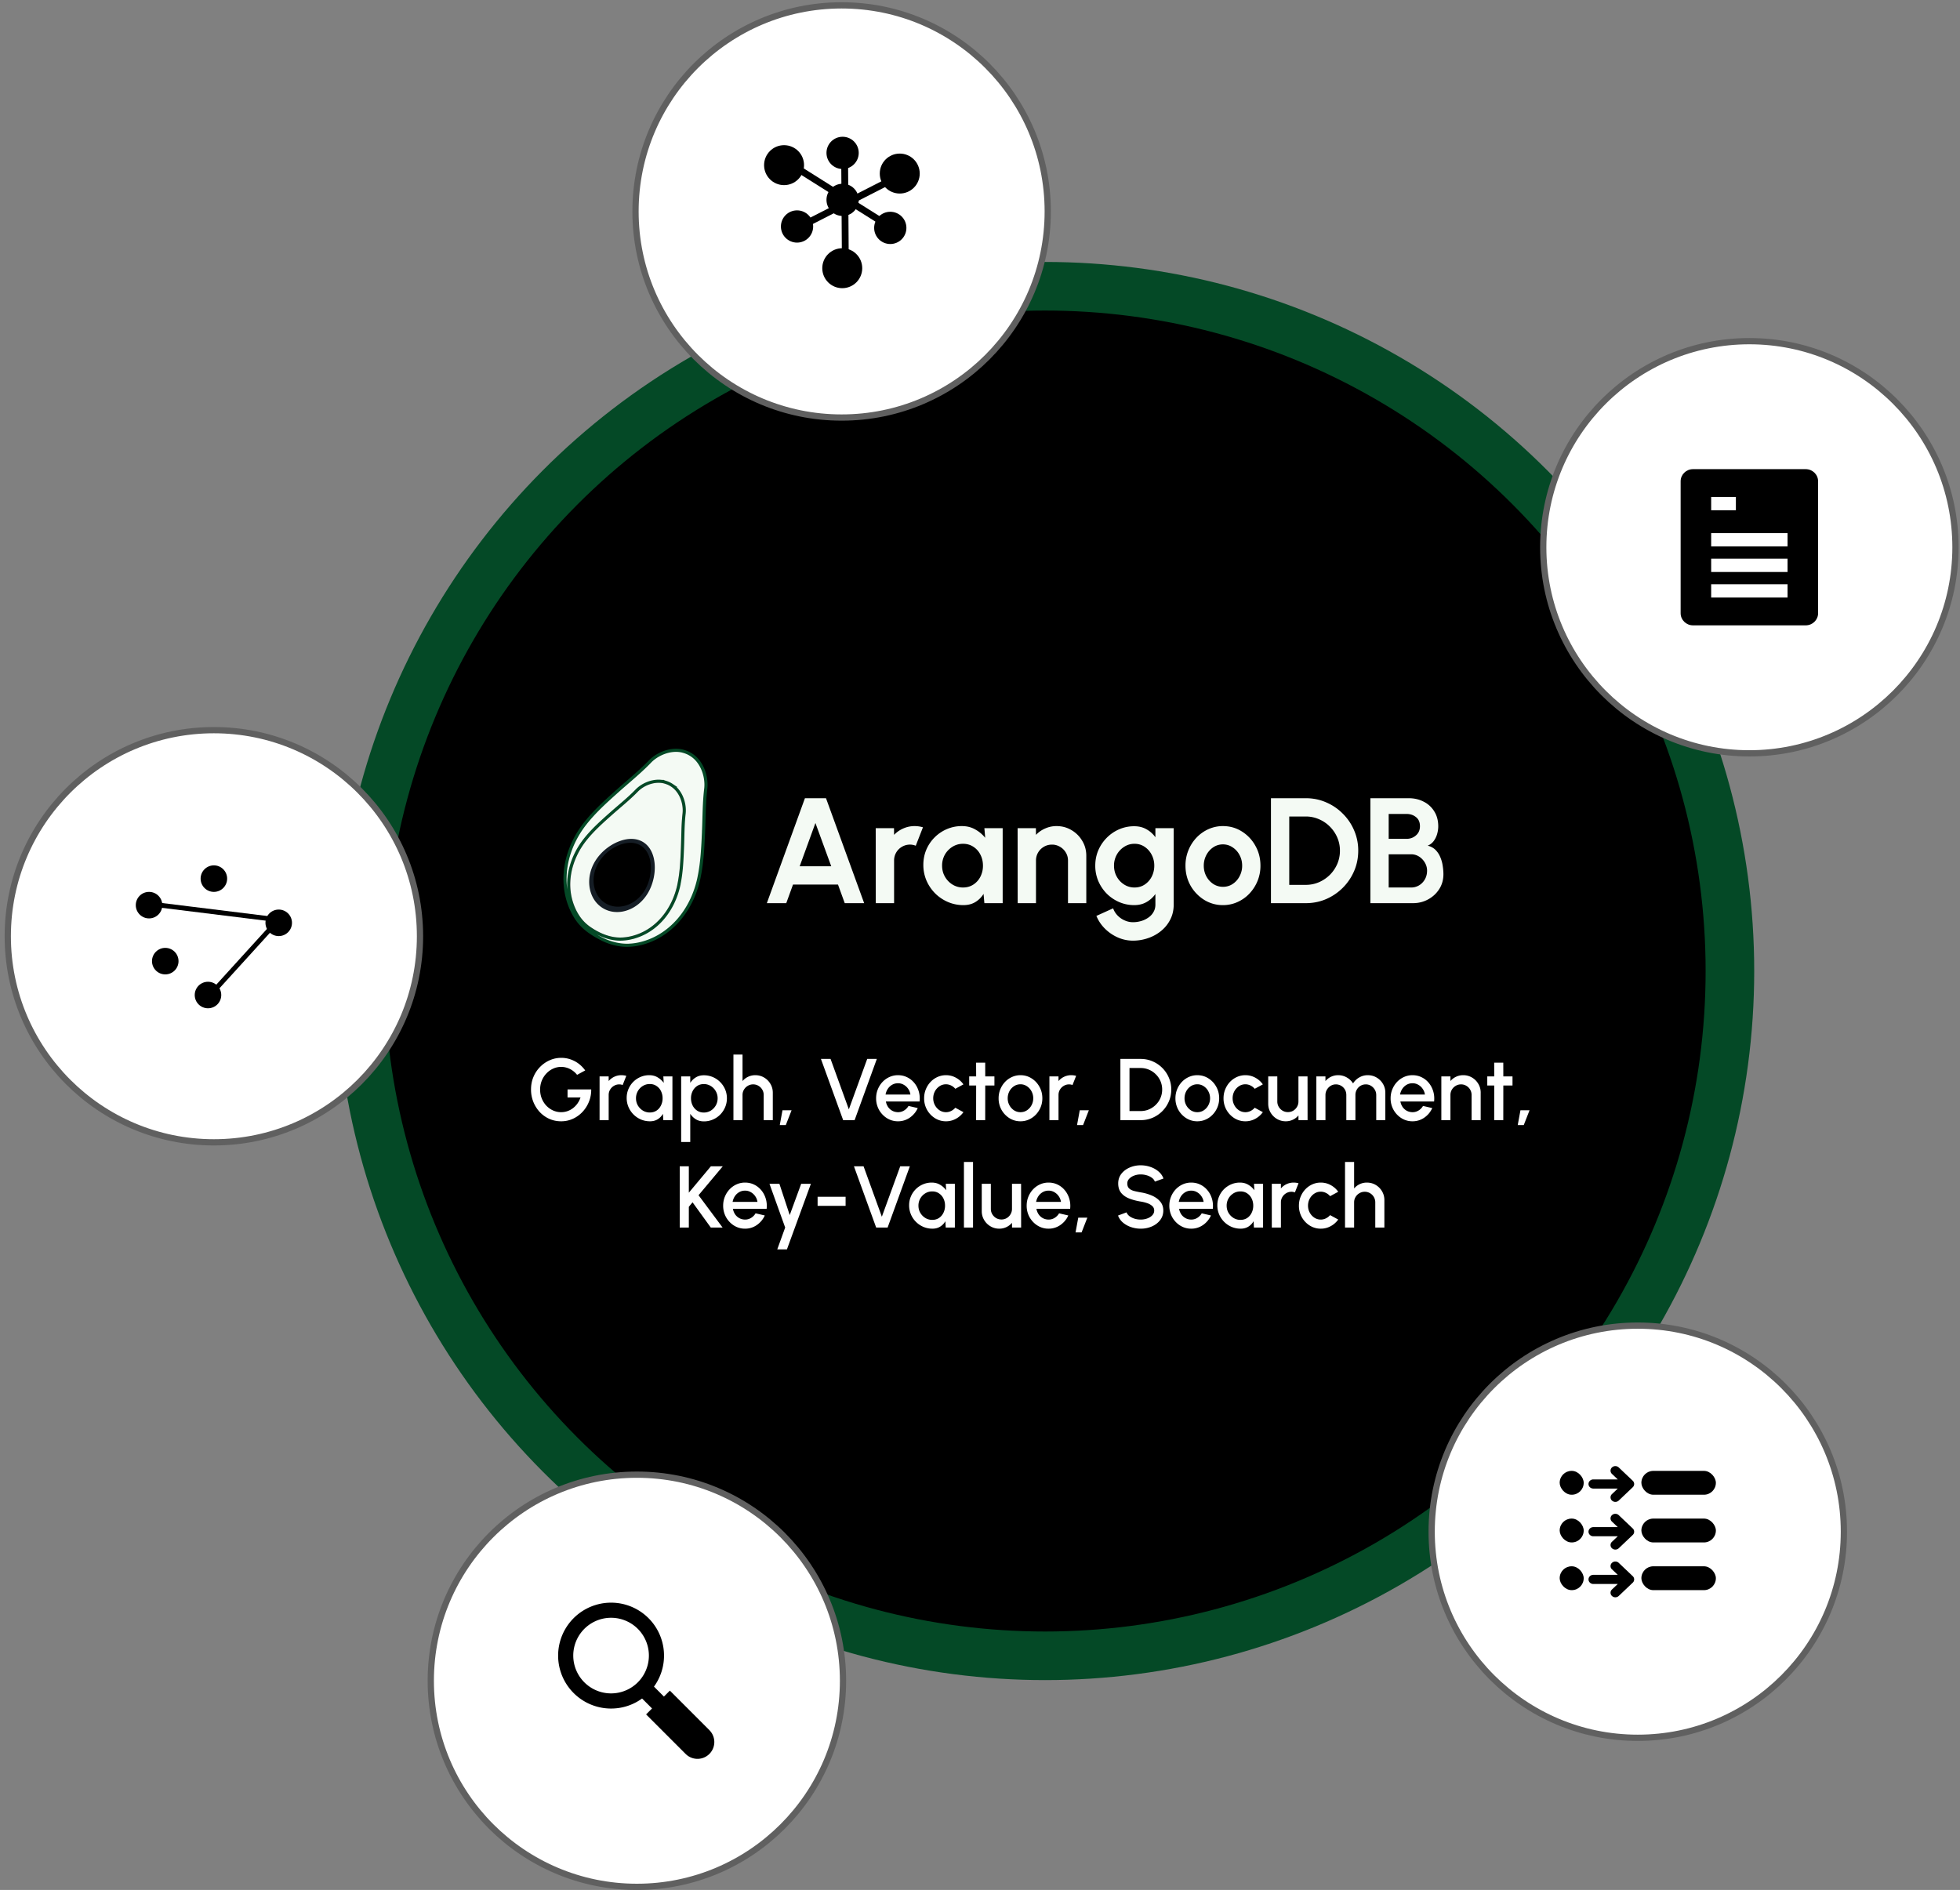 <svg xmlns="http://www.w3.org/2000/svg" width="365" height="352" fill="none" viewBox="0 0 365 352"><rect x="0" y="0" width="365" height="352" fill="#808080" stroke="none"/><circle cx="194.615" cy="180.85" r="127.538" fill="#000" stroke="#044926" stroke-width="9.049"></circle><path fill="#fff" d="M104.502 208.836a5.395 5.395 0 0 1-2.216-.456 5.641 5.641 0 0 1-1.783-1.279 6.152 6.152 0 0 1-1.19-1.898 6.185 6.185 0 0 1-.423-2.289c0-.852.152-1.637.456-2.353a5.821 5.821 0 0 1 1.246-1.866 5.758 5.758 0 0 1 1.8-1.238 5.329 5.329 0 0 1 2.134-.439c.842 0 1.651.195 2.427.586.777.391 1.453.977 2.028 1.759l-1.515.823a3.91 3.91 0 0 0-1.368-1.108 3.615 3.615 0 0 0-1.588-.374 3.55 3.55 0 0 0-1.499.325c-.472.212-.89.511-1.254.896-.364.38-.652.828-.864 1.344a4.423 4.423 0 0 0-.309 1.67c0 .581.1 1.127.301 1.637.207.51.489.958.847 1.344.364.38.782.679 1.255.896a3.66 3.66 0 0 0 2.688.13 3.75 3.75 0 0 0 1.026-.554c.32-.244.6-.535.839-.871a4.37 4.37 0 0 0 .57-1.124h-2.419v-1.499h4.406a5.8 5.8 0 0 1-.423 2.297 6.019 6.019 0 0 1-1.206 1.898 5.634 5.634 0 0 1-1.784 1.279 5.202 5.202 0 0 1-2.182.464Zm7.154-.212v-8.145h1.694v.864a3.089 3.089 0 0 1 2.378-1.092c.304 0 .605.041.904.122l-.676 1.711a1.745 1.745 0 0 0-.635-.122c-.359 0-.687.089-.986.268-.298.174-.537.41-.716.709-.18.299-.269.63-.269.994v4.691h-1.694Zm11.872-8.145h1.694v8.145h-1.702l-.065-1.181a2.834 2.834 0 0 1-.969 1.01c-.408.255-.888.383-1.442.383a4.299 4.299 0 0 1-1.686-.334 4.45 4.45 0 0 1-1.393-.945 4.423 4.423 0 0 1-.928-1.385 4.295 4.295 0 0 1-.334-1.694c0-.581.108-1.126.326-1.637.217-.516.518-.966.904-1.352a4.248 4.248 0 0 1 1.335-.904 4.05 4.05 0 0 1 1.638-.334c.591 0 1.113.136 1.563.407.457.266.834.609 1.133 1.027l-.074-1.206Zm-2.525 6.72c.478 0 .896-.117 1.255-.351.358-.238.635-.559.83-.961a2.94 2.94 0 0 0 .302-1.335 2.96 2.96 0 0 0-.302-1.344 2.37 2.37 0 0 0-.839-.953c-.352-.239-.768-.359-1.246-.359-.472 0-.904.12-1.295.359a2.66 2.66 0 0 0-1.27 2.297c0 .494.116.942.35 1.344.239.396.551.714.937.952.391.234.817.351 1.278.351Zm7.539 5.497h-1.694v-12.217h1.694v1.197a3.278 3.278 0 0 1 1.042-1.018c.424-.26.923-.391 1.499-.391a4.235 4.235 0 0 1 3.03 1.263c.391.391.698.844.92 1.36.223.516.334 1.07.334 1.662 0 .591-.111 1.148-.334 1.669-.222.522-.529.98-.92 1.377a4.29 4.29 0 0 1-1.369.92 4.135 4.135 0 0 1-1.661.334c-.576 0-1.075-.13-1.499-.391a3.386 3.386 0 0 1-1.042-1.018v5.253Zm2.525-10.791c-.473 0-.888.119-1.247.358a2.438 2.438 0 0 0-.838.961 2.893 2.893 0 0 0-.302 1.328c0 .488.101.934.302 1.335.2.402.48.723.838.961.359.239.774.359 1.247.359.467 0 .896-.117 1.287-.35.39-.239.703-.56.936-.961.234-.402.35-.85.35-1.344a2.59 2.59 0 0 0-.35-1.328 2.624 2.624 0 0 0-.928-.961 2.435 2.435 0 0 0-1.295-.358Zm12.847 1.612v5.107h-1.695v-4.691c0-.364-.089-.695-.268-.994a1.929 1.929 0 0 0-.709-.709 1.867 1.867 0 0 0-.994-.268 1.88 1.88 0 0 0-.985.268c-.299.174-.538.41-.717.709-.179.299-.269.63-.269.994v4.691h-1.694v-12.217h1.694v4.936a3.089 3.089 0 0 1 2.379-1.092c.602 0 1.151.147 1.645.44.494.293.885.687 1.173 1.181.293.494.44 1.042.44 1.645Zm1.3 6.019.505-2.753h1.694l-1.075 2.753h-1.124Zm11.803-.912-4.138-11.403h1.792l3.405 9.391 3.421-9.391h1.791l-4.137 11.403h-2.134Zm10.209.212a3.809 3.809 0 0 1-2.052-.578 4.336 4.336 0 0 1-1.474-1.548 4.35 4.35 0 0 1-.546-2.158c0-.598.106-1.154.318-1.67.211-.521.502-.977.871-1.368a4.09 4.09 0 0 1 1.303-.929 3.796 3.796 0 0 1 1.58-.334c.625 0 1.198.13 1.719.391.521.255.966.611 1.336 1.067.369.451.64.972.814 1.564.174.586.225 1.211.155 1.873h-6.28c.071.375.207.714.407 1.018.207.299.467.535.782.709.321.174.676.263 1.067.269a2.11 2.11 0 0 0 1.124-.31 2.43 2.43 0 0 0 .839-.855l1.719.399a4.299 4.299 0 0 1-1.474 1.776 3.783 3.783 0 0 1-2.208.684Zm-2.313-4.985h4.626a2.365 2.365 0 0 0-.415-1.059 2.376 2.376 0 0 0-.823-.757 2.093 2.093 0 0 0-1.075-.285c-.385 0-.744.092-1.075.277a2.402 2.402 0 0 0-.814.757 2.76 2.76 0 0 0-.424 1.067Zm12.988 2.46 1.515.823a4.144 4.144 0 0 1-1.409 1.238 3.77 3.77 0 0 1-1.84.464 3.81 3.81 0 0 1-2.053-.578 4.336 4.336 0 0 1-1.474-1.548 4.35 4.35 0 0 1-.546-2.158c0-.598.106-1.154.318-1.67.212-.521.502-.977.871-1.368a4.09 4.09 0 0 1 1.303-.929 3.801 3.801 0 0 1 1.581-.334 3.77 3.77 0 0 1 1.84.464c.57.31 1.04.725 1.409 1.247l-1.515.822a2.305 2.305 0 0 0-.798-.619 2.14 2.14 0 0 0-.936-.22c-.446 0-.85.122-1.214.367a2.582 2.582 0 0 0-.855.953c-.207.391-.31.82-.31 1.287 0 .461.106.89.318 1.286.212.391.497.706.855.945.364.239.766.359 1.206.359.336 0 .657-.076.961-.228.304-.152.562-.353.773-.603Zm7.286-4.138h-1.71l-.008 6.451h-1.695l.009-6.451h-1.295v-1.694h1.295l-.009-2.557h1.695l.008 2.557h1.71v1.694Zm4.851 6.663a3.809 3.809 0 0 1-2.052-.578 4.347 4.347 0 0 1-1.475-1.548 4.36 4.36 0 0 1-.545-2.158c0-.598.106-1.154.317-1.67.212-.521.503-.977.872-1.368a4.09 4.09 0 0 1 1.303-.929 3.796 3.796 0 0 1 1.58-.334c.75 0 1.431.193 2.045.578a4.23 4.23 0 0 1 1.474 1.556c.369.652.554 1.374.554 2.167 0 .591-.106 1.145-.318 1.661a4.404 4.404 0 0 1-.88 1.368 4.06 4.06 0 0 1-1.295.921 3.772 3.772 0 0 1-1.58.334Zm0-1.694c.451 0 .855-.12 1.214-.359a2.55 2.55 0 0 0 .847-.945c.212-.396.317-.825.317-1.286 0-.473-.108-.907-.325-1.304a2.52 2.52 0 0 0-.856-.944 2.11 2.11 0 0 0-1.197-.359c-.445 0-.85.12-1.213.359a2.585 2.585 0 0 0-.856.953 2.765 2.765 0 0 0-.309 1.295 2.645 2.645 0 0 0 1.189 2.248c.364.228.76.342 1.189.342Zm5.389 1.482v-8.145h1.694v.864a3.089 3.089 0 0 1 2.378-1.092c.304 0 .605.041.904.122l-.676 1.711a1.75 1.75 0 0 0-.635-.122c-.359 0-.687.089-.986.268-.298.174-.537.41-.717.709-.179.299-.268.63-.268.994v4.691h-1.694Zm5.146.912.505-2.753h1.694l-1.075 2.753h-1.124Zm8.073-.912v-11.403h3.771c.787 0 1.526.15 2.215.448.69.293 1.295.703 1.817 1.23a5.694 5.694 0 0 1 1.221 1.816c.299.685.448 1.42.448 2.208 0 .787-.149 1.525-.448 2.215-.293.684-.7 1.29-1.221 1.816a5.79 5.79 0 0 1-1.817 1.23 5.603 5.603 0 0 1-2.215.44h-3.771Zm1.694-1.694h2.077c.554 0 1.07-.103 1.548-.31a4.023 4.023 0 0 0 1.278-.863 3.924 3.924 0 0 0 1.181-2.834 3.925 3.925 0 0 0-1.181-2.835 4.023 4.023 0 0 0-1.278-.863 3.87 3.87 0 0 0-1.548-.31h-2.077v8.015Zm12.627 1.906a3.809 3.809 0 0 1-2.052-.578 4.336 4.336 0 0 1-1.474-1.548 4.35 4.35 0 0 1-.546-2.158c0-.598.106-1.154.318-1.67.211-.521.502-.977.871-1.368a4.09 4.09 0 0 1 1.303-.929 3.8 3.8 0 0 1 1.58-.334c.75 0 1.431.193 2.045.578a4.23 4.23 0 0 1 1.474 1.556c.369.652.554 1.374.554 2.167 0 .591-.106 1.145-.318 1.661a4.419 4.419 0 0 1-.879 1.368c-.37.391-.801.698-1.295.921a3.78 3.78 0 0 1-1.581.334Zm0-1.694c.451 0 .856-.12 1.214-.359s.641-.554.847-.945c.212-.396.318-.825.318-1.286 0-.473-.109-.907-.326-1.304a2.525 2.525 0 0 0-.855-.944 2.115 2.115 0 0 0-1.198-.359c-.445 0-.849.12-1.213.359a2.582 2.582 0 0 0-.855.953c-.207.396-.31.828-.31 1.295a2.656 2.656 0 0 0 1.189 2.248c.364.228.761.342 1.189.342Zm10.691-.831 1.515.823a4.135 4.135 0 0 1-1.409 1.238 3.77 3.77 0 0 1-1.84.464 3.81 3.81 0 0 1-2.053-.578 4.345 4.345 0 0 1-1.474-1.548 4.35 4.35 0 0 1-.546-2.158c0-.598.106-1.154.318-1.67.212-.521.502-.977.871-1.368a4.083 4.083 0 0 1 1.304-.929 3.793 3.793 0 0 1 1.58-.334 3.77 3.77 0 0 1 1.84.464c.571.31 1.04.725 1.409 1.247l-1.515.822a2.305 2.305 0 0 0-.798-.619 2.14 2.14 0 0 0-.936-.22c-.446 0-.85.122-1.214.367a2.59 2.59 0 0 0-.855.953 2.72 2.72 0 0 0-.31 1.287c0 .461.106.89.318 1.286.212.391.497.706.855.945.364.239.766.359 1.206.359.336 0 .657-.076.961-.228.304-.152.562-.353.773-.603Zm2.517-.741v-5.091h1.694v4.675c0 .364.09.695.269.994.179.299.418.538.717.717.298.173.627.26.985.26.364 0 .692-.087.986-.26.298-.179.534-.418.708-.717.179-.299.269-.63.269-.994v-4.675h1.694l.008 8.145h-1.694l-.008-.88a2.968 2.968 0 0 1-1.034.799 3.073 3.073 0 0 1-1.328.293 3.164 3.164 0 0 1-1.645-.44 3.324 3.324 0 0 1-1.181-1.181 3.157 3.157 0 0 1-.44-1.645Zm8.964 3.054v-8.145h1.694v.864a3.063 3.063 0 0 1 1.034-.799 3.089 3.089 0 0 1 1.336-.293c.581 0 1.116.141 1.604.424.489.277.877.646 1.165 1.107a3.26 3.26 0 0 1 1.149-1.107 3.1 3.1 0 0 1 1.596-.424c.603 0 1.151.147 1.645.44.494.293.888.687 1.181 1.181.293.494.44 1.042.44 1.645v5.107h-1.694v-4.675c0-.358-.087-.687-.261-.986a2.085 2.085 0 0 0-.7-.725 1.802 1.802 0 0 0-.978-.276c-.358 0-.684.086-.977.26-.293.174-.527.41-.7.709a1.983 1.983 0 0 0-.261 1.018v4.675h-1.694v-4.675c0-.38-.087-.72-.261-1.018a1.934 1.934 0 0 0-1.686-.969c-.353 0-.679.092-.977.276a2.097 2.097 0 0 0-.701.725c-.173.299-.26.628-.26.986v4.675h-1.694Zm17.9.212a3.809 3.809 0 0 1-2.052-.578 4.336 4.336 0 0 1-1.474-1.548 4.35 4.35 0 0 1-.546-2.158c0-.598.106-1.154.318-1.67.211-.521.502-.977.871-1.368a4.09 4.09 0 0 1 1.303-.929 3.796 3.796 0 0 1 1.58-.334c.625 0 1.198.13 1.719.391.521.255.967.611 1.336 1.067.369.451.64.972.814 1.564.174.586.226 1.211.155 1.873h-6.28c.071.375.207.714.408 1.018.206.299.467.535.781.709.321.174.677.263 1.067.269a2.11 2.11 0 0 0 1.124-.31c.343-.206.622-.491.839-.855l1.719.399a4.299 4.299 0 0 1-1.474 1.776 3.783 3.783 0 0 1-2.208.684Zm-2.313-4.985h4.627a2.378 2.378 0 0 0-.416-1.059 2.381 2.381 0 0 0-.822-.757 2.1 2.1 0 0 0-1.076-.285c-.385 0-.743.092-1.075.277a2.411 2.411 0 0 0-.814.757 2.76 2.76 0 0 0-.424 1.067Zm15.016-.334v5.107h-1.694v-4.691c0-.364-.09-.695-.269-.994a1.926 1.926 0 0 0-.708-.709 1.872 1.872 0 0 0-.994-.268c-.358 0-.687.089-.985.268-.299.174-.538.41-.717.709-.179.299-.269.63-.269.994v4.691h-1.694v-8.145h1.694v.864a3.081 3.081 0 0 1 2.378-1.092 3.17 3.17 0 0 1 1.646.44c.494.293.885.687 1.172 1.181.294.494.44 1.042.44 1.645Zm5.926-1.344h-1.71l-.008 6.451h-1.694l.008-6.451h-1.295v-1.694h1.295l-.008-2.557h1.694l.008 2.557h1.71v1.694Zm.974 7.363.505-2.753h1.694l-1.075 2.753h-1.124Zm-148.075 19.088h-2.199l-3.396-4.7-.693.839v3.861h-1.694v-11.403h1.694v4.912l4.105-4.912h2.216l-4.513 5.384 4.48 6.019Zm4.176.212a3.809 3.809 0 0 1-2.052-.578 4.336 4.336 0 0 1-1.474-1.548 4.35 4.35 0 0 1-.546-2.158c0-.598.106-1.154.317-1.67.212-.521.503-.977.872-1.368a4.09 4.09 0 0 1 1.303-.929 3.796 3.796 0 0 1 1.58-.334c.625 0 1.198.13 1.719.391.521.255.966.611 1.336 1.067.369.451.64.972.814 1.564.174.586.225 1.211.155 1.873h-6.28c.071.375.206.714.407 1.018.207.299.467.535.782.709.321.174.676.263 1.067.269a2.11 2.11 0 0 0 1.124-.31 2.43 2.43 0 0 0 .839-.855l1.719.399a4.301 4.301 0 0 1-1.475 1.776 3.78 3.78 0 0 1-2.207.684Zm-2.313-4.985h4.626a2.365 2.365 0 0 0-.415-1.059 2.376 2.376 0 0 0-.823-.757 2.093 2.093 0 0 0-1.075-.285c-.385 0-.744.092-1.075.277a2.402 2.402 0 0 0-.814.757 2.76 2.76 0 0 0-.424 1.067Zm12.772-3.372h1.808l-4.464 12.217h-1.8l1.475-4.072-2.924-8.145h1.849l1.922 5.824 2.134-5.824Zm3.058 2.411h5.213v1.694h-5.213v-1.694Zm10.905 5.734-4.137-11.403h1.792l3.404 9.391 3.421-9.391h1.792l-4.138 11.403h-2.134Zm12.963-8.145h1.694v8.145h-1.703l-.065-1.181a2.834 2.834 0 0 1-.969 1.01c-.407.255-.888.383-1.442.383a4.299 4.299 0 0 1-1.686-.334 4.457 4.457 0 0 1-1.392-.945 4.313 4.313 0 0 1-1.263-3.079c0-.581.109-1.126.326-1.637a4.2 4.2 0 0 1 2.24-2.256 4.042 4.042 0 0 1 1.637-.334c.592 0 1.113.136 1.564.407.456.266.833.609 1.132 1.027l-.073-1.206Zm-2.525 6.72c.478 0 .896-.117 1.254-.351.358-.238.635-.559.831-.961a2.94 2.94 0 0 0 .301-1.335c0-.495-.1-.942-.301-1.344a2.384 2.384 0 0 0-.839-.953c-.353-.239-.768-.359-1.246-.359-.473 0-.904.12-1.295.359a2.66 2.66 0 0 0-1.271 2.297c0 .494.117.942.35 1.344.239.396.551.714.937.952.391.234.817.351 1.279.351Zm5.908 1.425v-12.217h1.694v12.217h-1.694Zm3.317-3.054v-5.091h1.694v4.675c0 .364.089.695.269.994.179.299.418.538.716.717.299.173.628.26.986.26a1.9 1.9 0 0 0 .985-.26c.299-.179.535-.418.709-.717.179-.299.269-.63.269-.994v-4.675h1.694l.008 8.145h-1.694l-.008-.88a3.065 3.065 0 0 1-2.362 1.092 3.164 3.164 0 0 1-1.645-.44 3.316 3.316 0 0 1-1.181-1.181 3.157 3.157 0 0 1-.44-1.645Zm12.436 3.266a3.812 3.812 0 0 1-2.053-.578 4.345 4.345 0 0 1-1.474-1.548 4.35 4.35 0 0 1-.545-2.158c0-.598.105-1.154.317-1.67.212-.521.502-.977.872-1.368a4.079 4.079 0 0 1 1.303-.929 3.796 3.796 0 0 1 1.58-.334c.624 0 1.197.13 1.718.391.522.255.967.611 1.336 1.067.369.451.641.972.815 1.564.173.586.225 1.211.154 1.873h-6.279c.07.375.206.714.407 1.018.206.299.467.535.782.709.32.174.676.263 1.067.269.413 0 .787-.104 1.124-.31a2.43 2.43 0 0 0 .839-.855l1.718.399a4.291 4.291 0 0 1-1.474 1.776 3.782 3.782 0 0 1-2.207.684Zm-2.313-4.985h4.626a2.376 2.376 0 0 0-.415-1.059 2.393 2.393 0 0 0-.823-.757 2.096 2.096 0 0 0-1.075-.285c-.386 0-.744.092-1.075.277a2.414 2.414 0 0 0-.815.757 2.758 2.758 0 0 0-.423 1.067Zm7.344 5.685.505-2.753h1.694l-1.075 2.753h-1.124Zm12.137-.7a5.567 5.567 0 0 1-1.8-.293 4.6 4.6 0 0 1-1.507-.839 3.13 3.13 0 0 1-.92-1.312l1.588-.594c.092.26.269.494.529.7.266.201.581.359.945.473.369.114.758.171 1.165.171.434 0 .841-.071 1.222-.212.385-.141.695-.337.928-.587.239-.249.358-.543.358-.879a1.09 1.09 0 0 0-.374-.855 2.643 2.643 0 0 0-.945-.53 7.052 7.052 0 0 0-1.189-.293c-.798-.13-1.515-.32-2.15-.57-.63-.25-1.13-.6-1.499-1.051-.364-.451-.546-1.037-.546-1.759 0-.679.193-1.271.579-1.776.39-.505.904-.896 1.539-1.173a5.099 5.099 0 0 1 2.077-.423c.613 0 1.205.098 1.775.293.576.19 1.081.47 1.515.839.44.364.755.806.945 1.328l-1.604.578a1.465 1.465 0 0 0-.53-.692 2.949 2.949 0 0 0-.945-.473 3.84 3.84 0 0 0-1.156-.171 3.25 3.25 0 0 0-1.222.212 2.443 2.443 0 0 0-.92.586c-.239.25-.359.541-.359.872 0 .407.112.717.334.928.223.212.522.37.896.473.38.098.804.187 1.271.269a8.531 8.531 0 0 1 2.077.594c.64.277 1.154.646 1.539 1.108.391.456.587 1.018.587 1.686 0 .673-.196 1.265-.587 1.775-.385.505-.899.899-1.539 1.181a5.144 5.144 0 0 1-2.077.416Zm9.398 0a3.809 3.809 0 0 1-2.052-.578 4.347 4.347 0 0 1-1.475-1.548 4.36 4.36 0 0 1-.545-2.158c0-.598.106-1.154.317-1.67.212-.521.503-.977.872-1.368a4.079 4.079 0 0 1 1.303-.929 3.796 3.796 0 0 1 1.58-.334c.625 0 1.197.13 1.719.391.521.255.966.611 1.335 1.067.37.451.641.972.815 1.564.174.586.225 1.211.155 1.873h-6.28c.071.375.206.714.407 1.018.207.299.467.535.782.709.32.174.676.263 1.067.269.413 0 .787-.104 1.124-.31a2.43 2.43 0 0 0 .839-.855l1.719.399a4.301 4.301 0 0 1-1.475 1.776 3.78 3.78 0 0 1-2.207.684Zm-2.313-4.985h4.626a2.376 2.376 0 0 0-.415-1.059 2.384 2.384 0 0 0-.823-.757 2.096 2.096 0 0 0-1.075-.285c-.385 0-.744.092-1.075.277a2.414 2.414 0 0 0-.815.757 2.774 2.774 0 0 0-.423 1.067Zm14.006-3.372h1.694v8.145h-1.702l-.065-1.181a2.834 2.834 0 0 1-.969 1.01c-.408.255-.888.383-1.442.383a4.299 4.299 0 0 1-1.686-.334 4.45 4.45 0 0 1-1.393-.945 4.423 4.423 0 0 1-.928-1.385 4.295 4.295 0 0 1-.334-1.694c0-.581.108-1.126.326-1.637.217-.516.518-.966.904-1.352a4.241 4.241 0 0 1 1.336-.904 4.042 4.042 0 0 1 1.637-.334c.591 0 1.113.136 1.563.407.457.266.834.609 1.133 1.027l-.074-1.206Zm-2.525 6.72c.478 0 .896-.117 1.255-.351.358-.238.635-.559.83-.961a2.94 2.94 0 0 0 .302-1.335 2.96 2.96 0 0 0-.302-1.344c-.2-.402-.48-.72-.838-.953-.353-.239-.769-.359-1.247-.359-.472 0-.904.12-1.295.359a2.66 2.66 0 0 0-1.27 2.297c0 .494.116.942.35 1.344.239.396.551.714.937.952.391.234.817.351 1.278.351Zm5.845 1.425v-8.145h1.694v.864a3.089 3.089 0 0 1 2.378-1.092c.304 0 .606.041.904.122l-.676 1.711a1.745 1.745 0 0 0-.635-.122c-.359 0-.687.089-.986.268-.298.174-.537.41-.716.709-.18.299-.269.63-.269.994v4.691h-1.694Zm10.854-2.313 1.515.823a4.144 4.144 0 0 1-1.409 1.238 3.774 3.774 0 0 1-1.841.464 3.809 3.809 0 0 1-2.052-.578 4.336 4.336 0 0 1-1.474-1.548 4.35 4.35 0 0 1-.546-2.158c0-.598.106-1.154.318-1.67.211-.521.502-.977.871-1.368a4.09 4.09 0 0 1 1.303-.929 3.796 3.796 0 0 1 1.58-.334c.663 0 1.276.155 1.841.464.57.31 1.04.725 1.409 1.247l-1.515.822a2.305 2.305 0 0 0-.798-.619 2.142 2.142 0 0 0-.937-.22c-.445 0-.849.122-1.213.367a2.574 2.574 0 0 0-.855.953c-.207.391-.31.82-.31 1.287 0 .461.106.89.318 1.286.211.391.497.706.855.945a2.15 2.15 0 0 0 1.205.359c.337 0 .657-.076.961-.228.305-.152.562-.353.774-.603Zm10.109-2.794v5.107h-1.694v-4.691c0-.364-.09-.695-.269-.994a1.934 1.934 0 0 0-.708-.709 1.872 1.872 0 0 0-.994-.268c-.358 0-.687.089-.986.268-.298.174-.537.41-.716.709-.18.299-.269.63-.269.994v4.691h-1.694v-12.217h1.694v4.936a3.089 3.089 0 0 1 2.378-1.092c.603 0 1.151.147 1.645.44.495.293.885.687 1.173 1.181.293.494.44 1.042.44 1.645Z"></path><path fill="#F4FAF4" d="M149.897 148.663h3.924l7.107 19.548h-3.616l-1.257-3.463h-8.378l-1.256 3.463h-3.616l7.092-19.548Zm-.977 12.678h5.878l-2.946-8.056-2.932 8.056Zm14.174 6.87-.014-13.963h3.407l.014 1.243a5.137 5.137 0 0 1 1.703-1.187 5.136 5.136 0 0 1 2.136-.447c.512 0 1.024.075 1.536.224l-1.34 3.435a2.903 2.903 0 0 0-2.569.195 2.917 2.917 0 0 0-1.466 2.569v7.931h-3.407Zm20.222-13.963h3.407v13.963h-3.407l-.154-1.731a4.564 4.564 0 0 1-1.522 1.521c-.623.382-1.363.573-2.22.573a7.246 7.246 0 0 1-2.904-.586 7.637 7.637 0 0 1-2.388-1.62 7.767 7.767 0 0 1-1.605-2.388 7.376 7.376 0 0 1-.573-2.904c0-.996.182-1.931.545-2.806a7.262 7.262 0 0 1 3.84-3.854 6.993 6.993 0 0 1 2.792-.559c.922 0 1.745.205 2.471.615a6.341 6.341 0 0 1 1.871 1.564l-.153-1.788Zm-3.98 11.045c.727 0 1.369-.182 1.927-.545a3.77 3.77 0 0 0 1.313-1.466 4.477 4.477 0 0 0 .475-2.052c0-.754-.159-1.438-.475-2.053a3.715 3.715 0 0 0-1.327-1.48c-.558-.363-1.196-.544-1.913-.544-.716 0-1.372.186-1.968.558a4.089 4.089 0 0 0-1.41 1.466 4.122 4.122 0 0 0-.517 2.053c0 .754.177 1.438.531 2.052a4.08 4.08 0 0 0 1.41 1.466 3.683 3.683 0 0 0 1.954.545Zm22.959-5.906v8.824h-3.407v-7.931c0-.549-.135-1.047-.405-1.494a2.947 2.947 0 0 0-1.089-1.075 2.834 2.834 0 0 0-1.494-.405c-.549 0-1.052.135-1.508.405a2.978 2.978 0 0 0-1.075 1.075 2.908 2.908 0 0 0-.391 1.494v7.931h-3.407l-.014-13.963h3.407l.014 1.243a5.147 5.147 0 0 1 1.703-1.187 5.136 5.136 0 0 1 2.136-.447c1.015 0 1.941.252 2.779.754a5.556 5.556 0 0 1 1.997 1.997c.502.828.754 1.755.754 2.779Zm12.869-5.139h3.407v14.228c0 1.006-.205 1.918-.614 2.737a6.434 6.434 0 0 1-1.676 2.122 7.603 7.603 0 0 1-2.429 1.369 8.51 8.51 0 0 1-2.877.488 6.89 6.89 0 0 1-2.82-.6 7.888 7.888 0 0 1-2.402-1.648 7.148 7.148 0 0 1-1.578-2.359l3.114-1.411c.186.512.466.959.838 1.341.382.391.819.693 1.312.907a3.68 3.68 0 0 0 1.536.335 5.33 5.33 0 0 0 1.55-.223 4.47 4.47 0 0 0 1.354-.656c.401-.279.713-.624.936-1.033.233-.401.349-.857.349-1.369v-1.968a5.163 5.163 0 0 1-1.648 1.493c-.66.382-1.424.573-2.289.573a6.972 6.972 0 0 1-2.821-.573 7.474 7.474 0 0 1-2.318-1.577 7.718 7.718 0 0 1-1.563-2.346 7.252 7.252 0 0 1-.559-2.848c0-1.015.186-1.964.559-2.849a7.53 7.53 0 0 1 1.563-2.331 7.35 7.35 0 0 1 2.318-1.592 6.972 6.972 0 0 1 2.821-.573c.865 0 1.629.191 2.289.573a5.01 5.01 0 0 1 1.648 1.48v-1.69Zm-3.896 11.045c.717 0 1.35-.182 1.899-.545a3.876 3.876 0 0 0 1.313-1.48 4.443 4.443 0 0 0 .475-2.038 4.28 4.28 0 0 0-.489-2.039 3.883 3.883 0 0 0-1.313-1.48c-.549-.372-1.177-.558-1.885-.558-.698 0-1.335.186-1.912.558a4.026 4.026 0 0 0-1.383 1.466 4.132 4.132 0 0 0-.516 2.053c0 .754.172 1.438.516 2.052a4.018 4.018 0 0 0 1.383 1.466 3.518 3.518 0 0 0 1.912.545Zm16.478 3.281a6.525 6.525 0 0 1-3.519-.991 7.446 7.446 0 0 1-2.527-2.653c-.623-1.117-.935-2.351-.935-3.7a7.47 7.47 0 0 1 .544-2.863 7.48 7.48 0 0 1 1.494-2.345 7.015 7.015 0 0 1 2.234-1.592 6.513 6.513 0 0 1 2.709-.573c1.285 0 2.453.331 3.505.992a7.25 7.25 0 0 1 2.527 2.667c.633 1.117.949 2.355.949 3.714a7.426 7.426 0 0 1-.544 2.848 7.58 7.58 0 0 1-1.508 2.346 6.942 6.942 0 0 1-2.22 1.577 6.453 6.453 0 0 1-2.709.573Zm0-3.407c.68 0 1.289-.181 1.829-.544.54-.363.964-.843 1.271-1.439a4.103 4.103 0 0 0 .474-1.954c0-.726-.162-1.387-.488-1.983a3.74 3.74 0 0 0-1.299-1.438 3.134 3.134 0 0 0-1.787-.545 3.18 3.18 0 0 0-1.815.545c-.54.363-.968.847-1.285 1.452a4.188 4.188 0 0 0-.474 1.969c0 .735.163 1.401.488 1.996a3.907 3.907 0 0 0 1.299 1.424 3.296 3.296 0 0 0 1.787.517Zm8.937 3.044v-19.548h6.479c1.35 0 2.611.256 3.784.768a9.647 9.647 0 0 1 3.113 2.109 9.647 9.647 0 0 1 2.109 3.113 9.354 9.354 0 0 1 .768 3.784c0 1.35-.256 2.616-.768 3.798a9.956 9.956 0 0 1-5.222 5.222c-1.173.503-2.434.754-3.784.754h-6.479Zm3.407-3.407h3.072c.865 0 1.68-.163 2.443-.489a6.655 6.655 0 0 0 2.039-1.368 6.57 6.57 0 0 0 1.382-2.025 6.177 6.177 0 0 0 .503-2.485 6.08 6.08 0 0 0-.503-2.471 6.582 6.582 0 0 0-1.382-2.025 6.388 6.388 0 0 0-2.025-1.368 6.044 6.044 0 0 0-2.457-.503h-3.072v12.734Zm15.11 3.407v-19.548h7.121c1.033 0 1.964.214 2.792.643a4.781 4.781 0 0 1 1.983 1.815c.493.782.74 1.708.74 2.778 0 .475-.07.954-.209 1.438a4.11 4.11 0 0 1-.643 1.313 2.608 2.608 0 0 1-1.117.852c.605.149 1.099.419 1.48.809.382.391.68.852.894 1.383.214.521.358 1.056.433 1.605.084.54.125 1.043.125 1.508 0 1.034-.255 1.955-.767 2.765a5.563 5.563 0 0 1-2.067 1.927c-.856.475-1.806.712-2.848.712H255.2Zm3.407-2.918h4.161a2.86 2.86 0 0 0 1.508-.405c.446-.27.805-.642 1.075-1.117.27-.475.405-1.015.405-1.62 0-.521-.135-1.014-.405-1.48a3.308 3.308 0 0 0-1.075-1.131 2.726 2.726 0 0 0-1.508-.433h-4.161v6.186Zm0-9.062h3.323c.689 0 1.275-.214 1.759-.642.494-.428.74-.996.74-1.704 0-.754-.246-1.321-.74-1.703-.484-.391-1.07-.587-1.759-.587h-3.323v4.636Z"></path><circle cx="39.831" cy="174.373" r="38.383" fill="#fff" stroke="#606060" stroke-width="1.164"></circle><path fill="#000" d="m51.791 170.723.663.602-13.721 15.093-.663-.602 13.721-15.093Z"></path><path fill="#000" d="m52.838 170.984-.11.889-24.424-3.019.11-.888 24.424 3.018Z"></path><circle cx="39.83" cy="163.641" r="2.47" fill="#000"></circle><circle cx="38.733" cy="185.32" r="2.47" fill="#000"></circle><circle cx="51.905" cy="171.873" r="2.47" fill="#000"></circle><circle cx="27.756" cy="168.58" r="2.47" fill="#000"></circle><circle cx="30.776" cy="179.008" r="2.47" fill="#000"></circle><circle cx="156.732" cy="39.382" r="38.383" fill="#fff" stroke="#606060" stroke-width="1.164"></circle><circle cx="146.012" cy="30.759" r="3.721" fill="#000"></circle><circle cx="167.555" cy="32.325" r="3.721" fill="#000"></circle><circle cx="156.849" cy="49.952" r="3.721" fill="#000"></circle><circle cx="156.913" cy="28.474" r="3.003" fill="#000"></circle><circle cx="148.428" cy="42.183" r="3.003" fill="#000"></circle><circle cx="156.913" cy="37.222" r="3.003" fill="#000"></circle><circle cx="165.792" cy="42.444" r="3.003" fill="#000"></circle><path fill="#000" d="m165.556 41.369-.677 1.076L148.297 32l.678-1.076 16.581 10.445Z"></path><path fill="#000" d="m149.005 42.924-.578-1.132 18.148-9.27.578 1.132-18.148 9.27Z"></path><path fill="#000" d="m158.054 48.311-1.271.009-.13-19.193 1.271-.009.13 19.193Z"></path><circle cx="325.774" cy="101.924" r="38.383" fill="#fff" stroke="#606060" stroke-width="1.164"></circle><path fill="#000" d="M336.273 87.379h-20.998c-1.27 0-2.3 1.011-2.3 2.257v24.576c0 1.246 1.03 2.257 2.3 2.257h20.998c1.27 0 2.301-1.011 2.301-2.257V89.636c0-1.246-1.031-2.257-2.301-2.257Zm-17.611 5.179h4.602v2.478h-4.602v-2.478Zm14.224 18.737h-14.224v-2.479h14.224v2.479Zm0-4.763h-14.224v-2.479h14.224v2.479Zm0-4.759h-14.224v-2.479h14.224v2.479Z"></path><circle cx="304.994" cy="285.274" r="38.383" fill="#fff" stroke="#606060" stroke-width="1.164"></circle><g clip-path="url(#a)"><path fill="#000" d="m300.185 274.509 1.083 1.029h-4.553c-.496 0-.896.38-.896.851 0 .472.4.852.896.852h4.553l-1.083 1.029a.818.818 0 0 0 0 1.202.929.929 0 0 0 1.265 0l2.61-2.481a.825.825 0 0 0 .262-.602.832.832 0 0 0-.262-.602l-2.61-2.48a.924.924 0 0 0-1.265 0 .818.818 0 0 0 0 1.202Z"></path><rect width="4.475" height="4.443" x="290.449" y="273.945" fill="#000" rx="2.221"></rect><rect width="13.873" height="4.443" x="305.665" y="273.945" fill="#000" rx="2.221"></rect><path fill="#000" d="m300.185 283.393 1.083 1.029h-4.553c-.496 0-.896.381-.896.852s.4.851.896.851h4.553l-1.083 1.03a.818.818 0 0 0 0 1.202.929.929 0 0 0 1.265 0l2.61-2.481a.825.825 0 0 0 0-1.204l-2.61-2.481a.926.926 0 0 0-1.265 0 .818.818 0 0 0 0 1.202Z"></path><rect width="4.475" height="4.443" x="290.449" y="282.831" fill="#000" rx="2.221"></rect><rect width="13.873" height="4.443" x="305.665" y="282.831" fill="#000" rx="2.221"></rect><path fill="#000" d="m300.185 292.279 1.083 1.029h-4.553c-.496 0-.896.38-.896.852 0 .471.4.851.896.851h4.553l-1.083 1.029a.818.818 0 0 0 0 1.202.928.928 0 0 0 1.265 0l2.61-2.48a.827.827 0 0 0 .262-.602.832.832 0 0 0-.262-.603l-2.61-2.48a.926.926 0 0 0-1.265 0 .818.818 0 0 0 0 1.202Z"></path><rect width="4.475" height="4.443" x="290.449" y="291.716" fill="#000" rx="2.221"></rect><rect width="13.873" height="4.443" x="305.665" y="291.716" fill="#000" rx="2.221"></rect></g><circle cx="118.606" cy="313.036" r="38.383" fill="#fff" stroke="#606060" stroke-width="1.164"></circle><path fill="#000" d="m132.108 322.232-7.36-7.361-1.108 1.108-1.853-1.853a9.81 9.81 0 0 0 1.87-5.775 9.857 9.857 0 0 0-9.86-9.86 9.857 9.857 0 0 0-9.859 9.86 9.857 9.857 0 0 0 9.859 9.86c2.16 0 4.155-.694 5.775-1.87l1.853 1.853-1.107 1.107 7.36 7.361a3.126 3.126 0 0 0 4.426 0 3.126 3.126 0 0 0 0-4.426l.004-.004Zm-18.311-6.843a7.041 7.041 0 1 1 0-14.083 7.041 7.041 0 0 1 0 14.083Z"></path><path fill="#F4FAF4" stroke="#044926" stroke-width=".582" d="M124.424 139.926c.963-.237 1.909-.243 2.736-.027v.001c.365.098.692.217 1.001.363v.001c.234.114.465.25.692.404l.223.161c.672.508 1.248 1.238 1.668 2.118l.03.065c.568 1.208.804 2.635.653 3.904-.227 1.881-.281 3.831-.335 5.7-.022.769-.045 1.56-.079 2.335h-.001v.001l-.003.082c-.122 2.743-.248 5.547-.805 8.257l-.071.35h.001v.001c-1.358 6.178-5.512 10.795-10.808 12.092h-.001c-.524.13-1.071.222-1.631.275l-.564.04a8.307 8.307 0 0 1-.356.008c-1.588 0-3.337-.447-4.847-1.247-1.511-.802-3.171-1.817-4.31-3.383h.001a11.863 11.863 0 0 1-.889-1.428l-.25-.503c-2.328-5-1.386-11.178 2.503-16.125 1.807-2.294 3.99-4.242 6.123-6.145l-.001-.001c.567-.505 1.152-1.012 1.72-1.503 1.412-1.223 2.885-2.497 4.196-3.862v-.001c.866-.907 2.108-1.615 3.404-1.933Zm-.676 5.715c-.661-.175-1.362-.176-2.042-.052l-.29.06-.001.001c-1.087.263-2.124.843-2.861 1.607-1.451 1.5-3.106 2.815-4.695 4.224-1.715 1.523-3.465 3.073-4.91 4.902-2.794 3.535-4.008 8.348-2.173 12.689l.187.418c.262.558.582 1.092.942 1.587l.001.001a7.868 7.868 0 0 0 1.674 1.661l.274.195c1.704 1.16 3.775 2.051 5.926 1.967a9.313 9.313 0 0 0 1.812-.251l-.001-.001c4.736-1.13 7.83-5.228 8.823-9.79l-.007-.003c.496-2.285.592-4.639.685-6.946.087-2.142.058-4.273.303-6.36.125-1.059-.079-2.244-.558-3.265l-.001-.001c-.342-.723-.831-1.375-1.453-1.847l-.186-.134a5.096 5.096 0 0 0-.588-.347l-.008-.005-.208-.091a5.45 5.45 0 0 0-.642-.218l-.003-.001Z"></path><path fill="#F4FAF4" d="M127.107 151.514c.118-1-.074-2.132-.532-3.107-.325-.689-.787-1.302-1.366-1.74a4.766 4.766 0 0 0-.729-.453 5.157 5.157 0 0 0-.804-.293c-.701-.186-1.459-.163-2.191.01-1.037.25-2.024.804-2.72 1.526-1.463 1.512-3.138 2.846-4.711 4.24-1.719 1.527-3.449 3.06-4.875 4.865-2.834 3.585-3.992 8.479-1.951 12.803a9.48 9.48 0 0 0 .914 1.54 7.699 7.699 0 0 0 1.877 1.787c1.676 1.141 3.685 1.997 5.751 1.917a8.884 8.884 0 0 0 1.755-.244c4.6-1.098 7.63-5.085 8.607-9.569h-.007c.49-2.258.586-4.588.679-6.901.086-2.121.058-4.281.304-6.384l-.001.003Z"></path><path fill="#151D25" d="M119.865 156.894c-1.256-.824-2.944-.871-4.754-.131-1.693.691-3.222 1.964-4.196 3.493-1.982 3.111-1.441 7.054 1.207 8.789a4.988 4.988 0 0 0 2.081.775 5.643 5.643 0 0 0 2.378-.204c1.58-.473 2.978-1.561 3.936-3.063 1.211-1.898 1.707-4.485 1.262-6.588-.292-1.38-.955-2.44-1.916-3.07l.002-.001Z"></path><path fill="#000" d="M119.398 157.536c-1.097-.72-2.571-.76-4.152-.115a8.047 8.047 0 0 0-3.665 3.051c-1.731 2.718-1.258 6.161 1.054 7.677a4.38 4.38 0 0 0 1.818.677c.668.09 1.372.031 2.077-.179 1.38-.413 2.601-1.363 3.437-2.675 1.059-1.658 1.492-3.917 1.103-5.754-.255-1.205-.834-2.131-1.673-2.681l.001-.001Z"></path><defs><clipPath id="a"><path fill="#fff" d="M290.449 273.057h29.089v24.435h-29.089z"></path></clipPath></defs></svg>